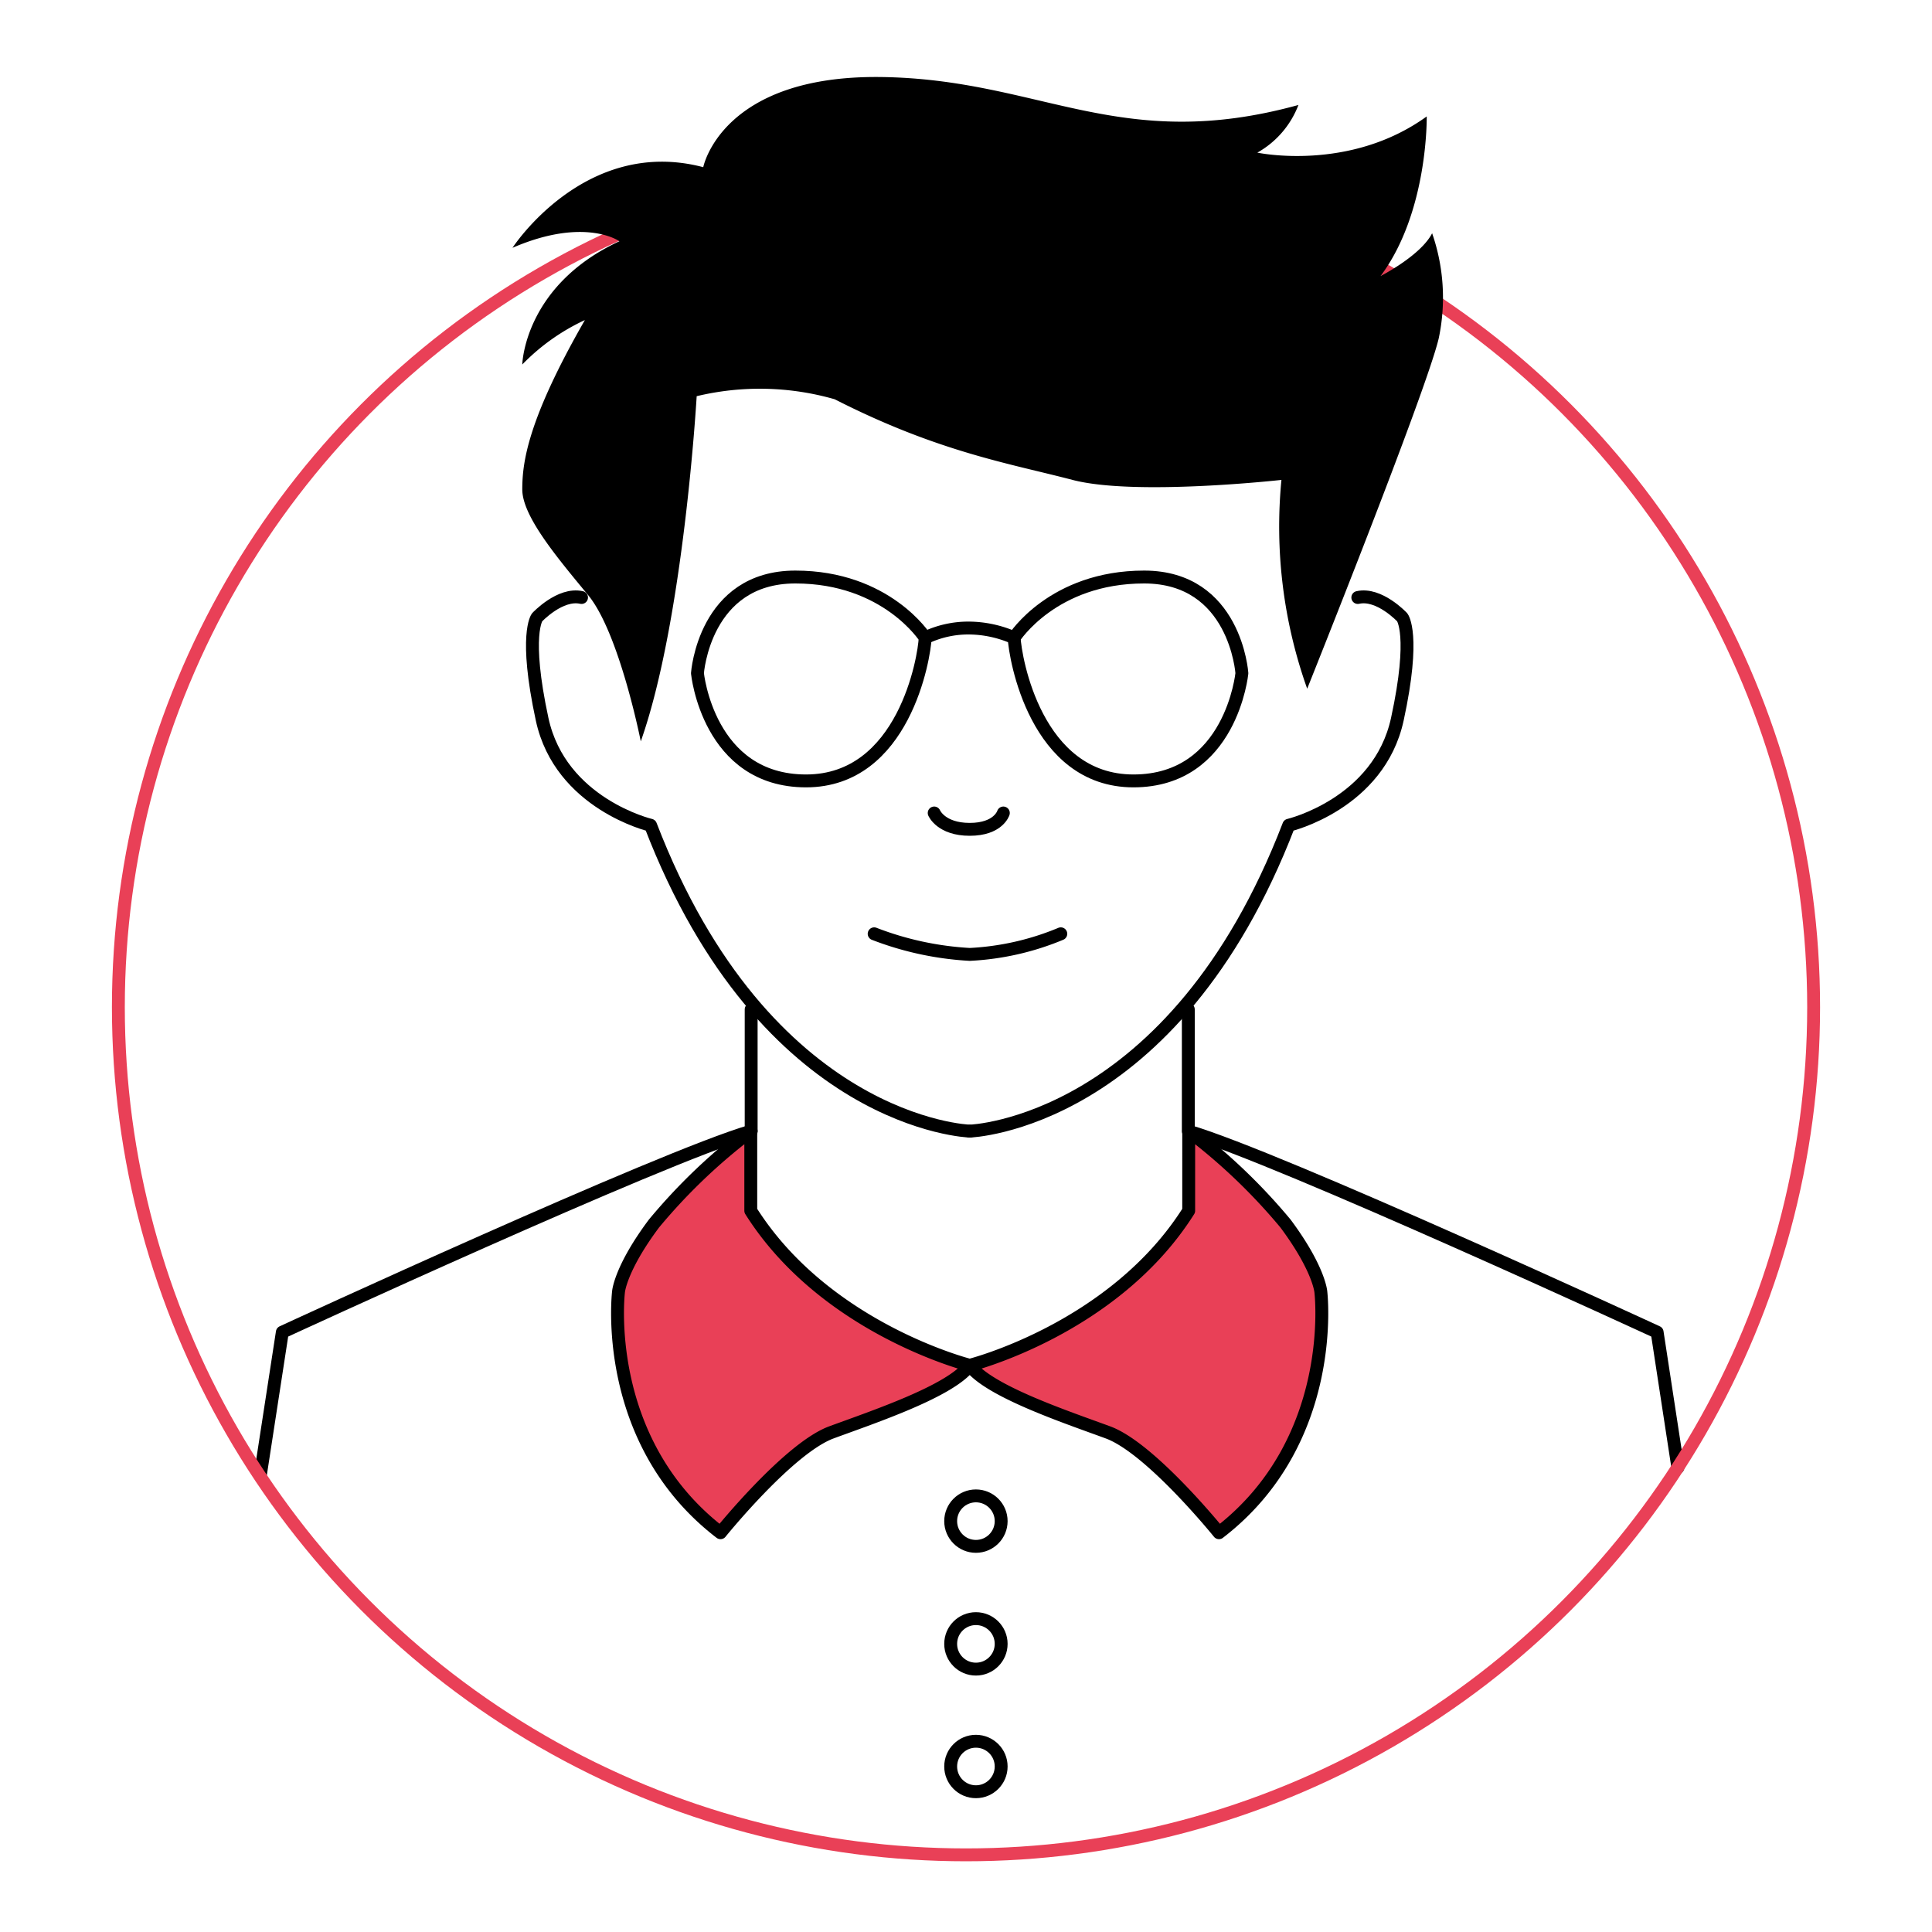 <svg id="Layer_2" data-name="Layer 2" xmlns="http://www.w3.org/2000/svg" width="150" height="150" viewBox="0 0 150 150">
  <defs>
    <style>
      .cls-1, .cls-2 {
        fill: none;
      }

      .cls-1, .cls-3 {
        stroke: #000;
      }

      .cls-1, .cls-2, .cls-3 {
        stroke-linecap: round;
        stroke-linejoin: round;
      }

      .cls-2 {
        stroke: #e94057;
      }

      .cls-3 {
        fill: #e94057;
      }
    </style>
  </defs>
  <title>2</title>
  <path class="cls-1" d="M20.21,114.54l1.71-11.11s29.39-13.57,36.4-15.61"/>
  <path class="cls-1" d="M130.27,113.94l-1.61-10.51s-29.4-13.57-36.4-15.61V78.37"/>
  <circle class="cls-2" cx="75" cy="78.2" r="65.81"/>
  <path d="M54.09,30.76s-1,17.36-4.34,26.8c0,0-1.66-8.42-4.09-11.36S40.55,40.07,40.55,38s.39-5.36,4.86-13.15a16.36,16.36,0,0,0-4.86,3.45s.13-6.13,7.54-9.57c0,0-2.68-1.92-8.3.51,0,0,5.62-8.68,14.81-6.26,0,0,1.4-7.15,13.78-7s18.52,6,32.43,2.17a7.18,7.18,0,0,1-3.19,3.7s7.15,1.53,13.15-2.81c0,0,.13,7.41-3.58,12.39,0,0,3.11-1.58,4-3.32a15.24,15.24,0,0,1,.51,8.17c-1,4.21-10.21,27.19-10.21,27.19a37.5,37.5,0,0,1-2-16.21s-11.37,1.27-16.22,0S72.85,35.1,64.81,31A21.06,21.06,0,0,0,54.09,30.76Z"/>
  <path class="cls-1" d="M71.83,49.52s-3-4.72-10.08-4.72-7.6,7.47-7.6,7.47.83,8.36,8.43,8.36S71.77,51.05,71.83,49.52Z"/>
  <path class="cls-1" d="M78.74,49.52s3-4.72,10.09-4.72,7.59,7.47,7.59,7.47-.83,8.36-8.42,8.36S78.81,51.05,78.74,49.52Z"/>
  <path class="cls-1" d="M71.83,49.52a7.77,7.77,0,0,1,3.38-.76,8.85,8.85,0,0,1,3.53.76"/>
  <path class="cls-1" d="M75.29,87.82s-15.84-.49-24.78-23.75c0,0-7-1.65-8.42-8.23s-.39-7.91-.39-7.91,1.79-1.92,3.45-1.54"/>
  <path class="cls-1" d="M75.29,87.82s15.83-.49,24.77-23.75c0,0,7-1.65,8.43-8.23s.38-7.91.38-7.91-1.79-1.92-3.45-1.54"/>
  <path class="cls-1" d="M72.53,63.12s.53,1.27,2.76,1.27,2.61-1.27,2.61-1.27"/>
  <path class="cls-1" d="M67.87,72.5a24.25,24.25,0,0,0,7.42,1.6,21,21,0,0,0,7.07-1.6"/>
  <path class="cls-3" d="M75.29,106s-11.21-2.81-17-12V87.82A44.8,44.8,0,0,0,50.77,95c-2.62,3.51-2.75,5.3-2.75,5.3s-1.4,11.55,7.92,18.7c0,0,5.3-6.57,8.61-7.79S73.83,108,75.29,106Z"/>
  <path class="cls-1" d="M58.32,87.82V78.37"/>
  <path class="cls-3" d="M75.29,106s11.21-2.81,17-12V87.82A45.2,45.2,0,0,1,99.81,95c2.61,3.51,2.74,5.3,2.74,5.3s1.4,11.55-7.91,18.7c0,0-5.3-6.57-8.62-7.79S76.75,108,75.29,106Z"/>
  <circle class="cls-1" cx="75.77" cy="118.1" r="1.96"/>
  <circle class="cls-1" cx="75.77" cy="127.63" r="1.96"/>
  <circle class="cls-1" cx="75.77" cy="137.15" r="1.96"/>
</svg>
